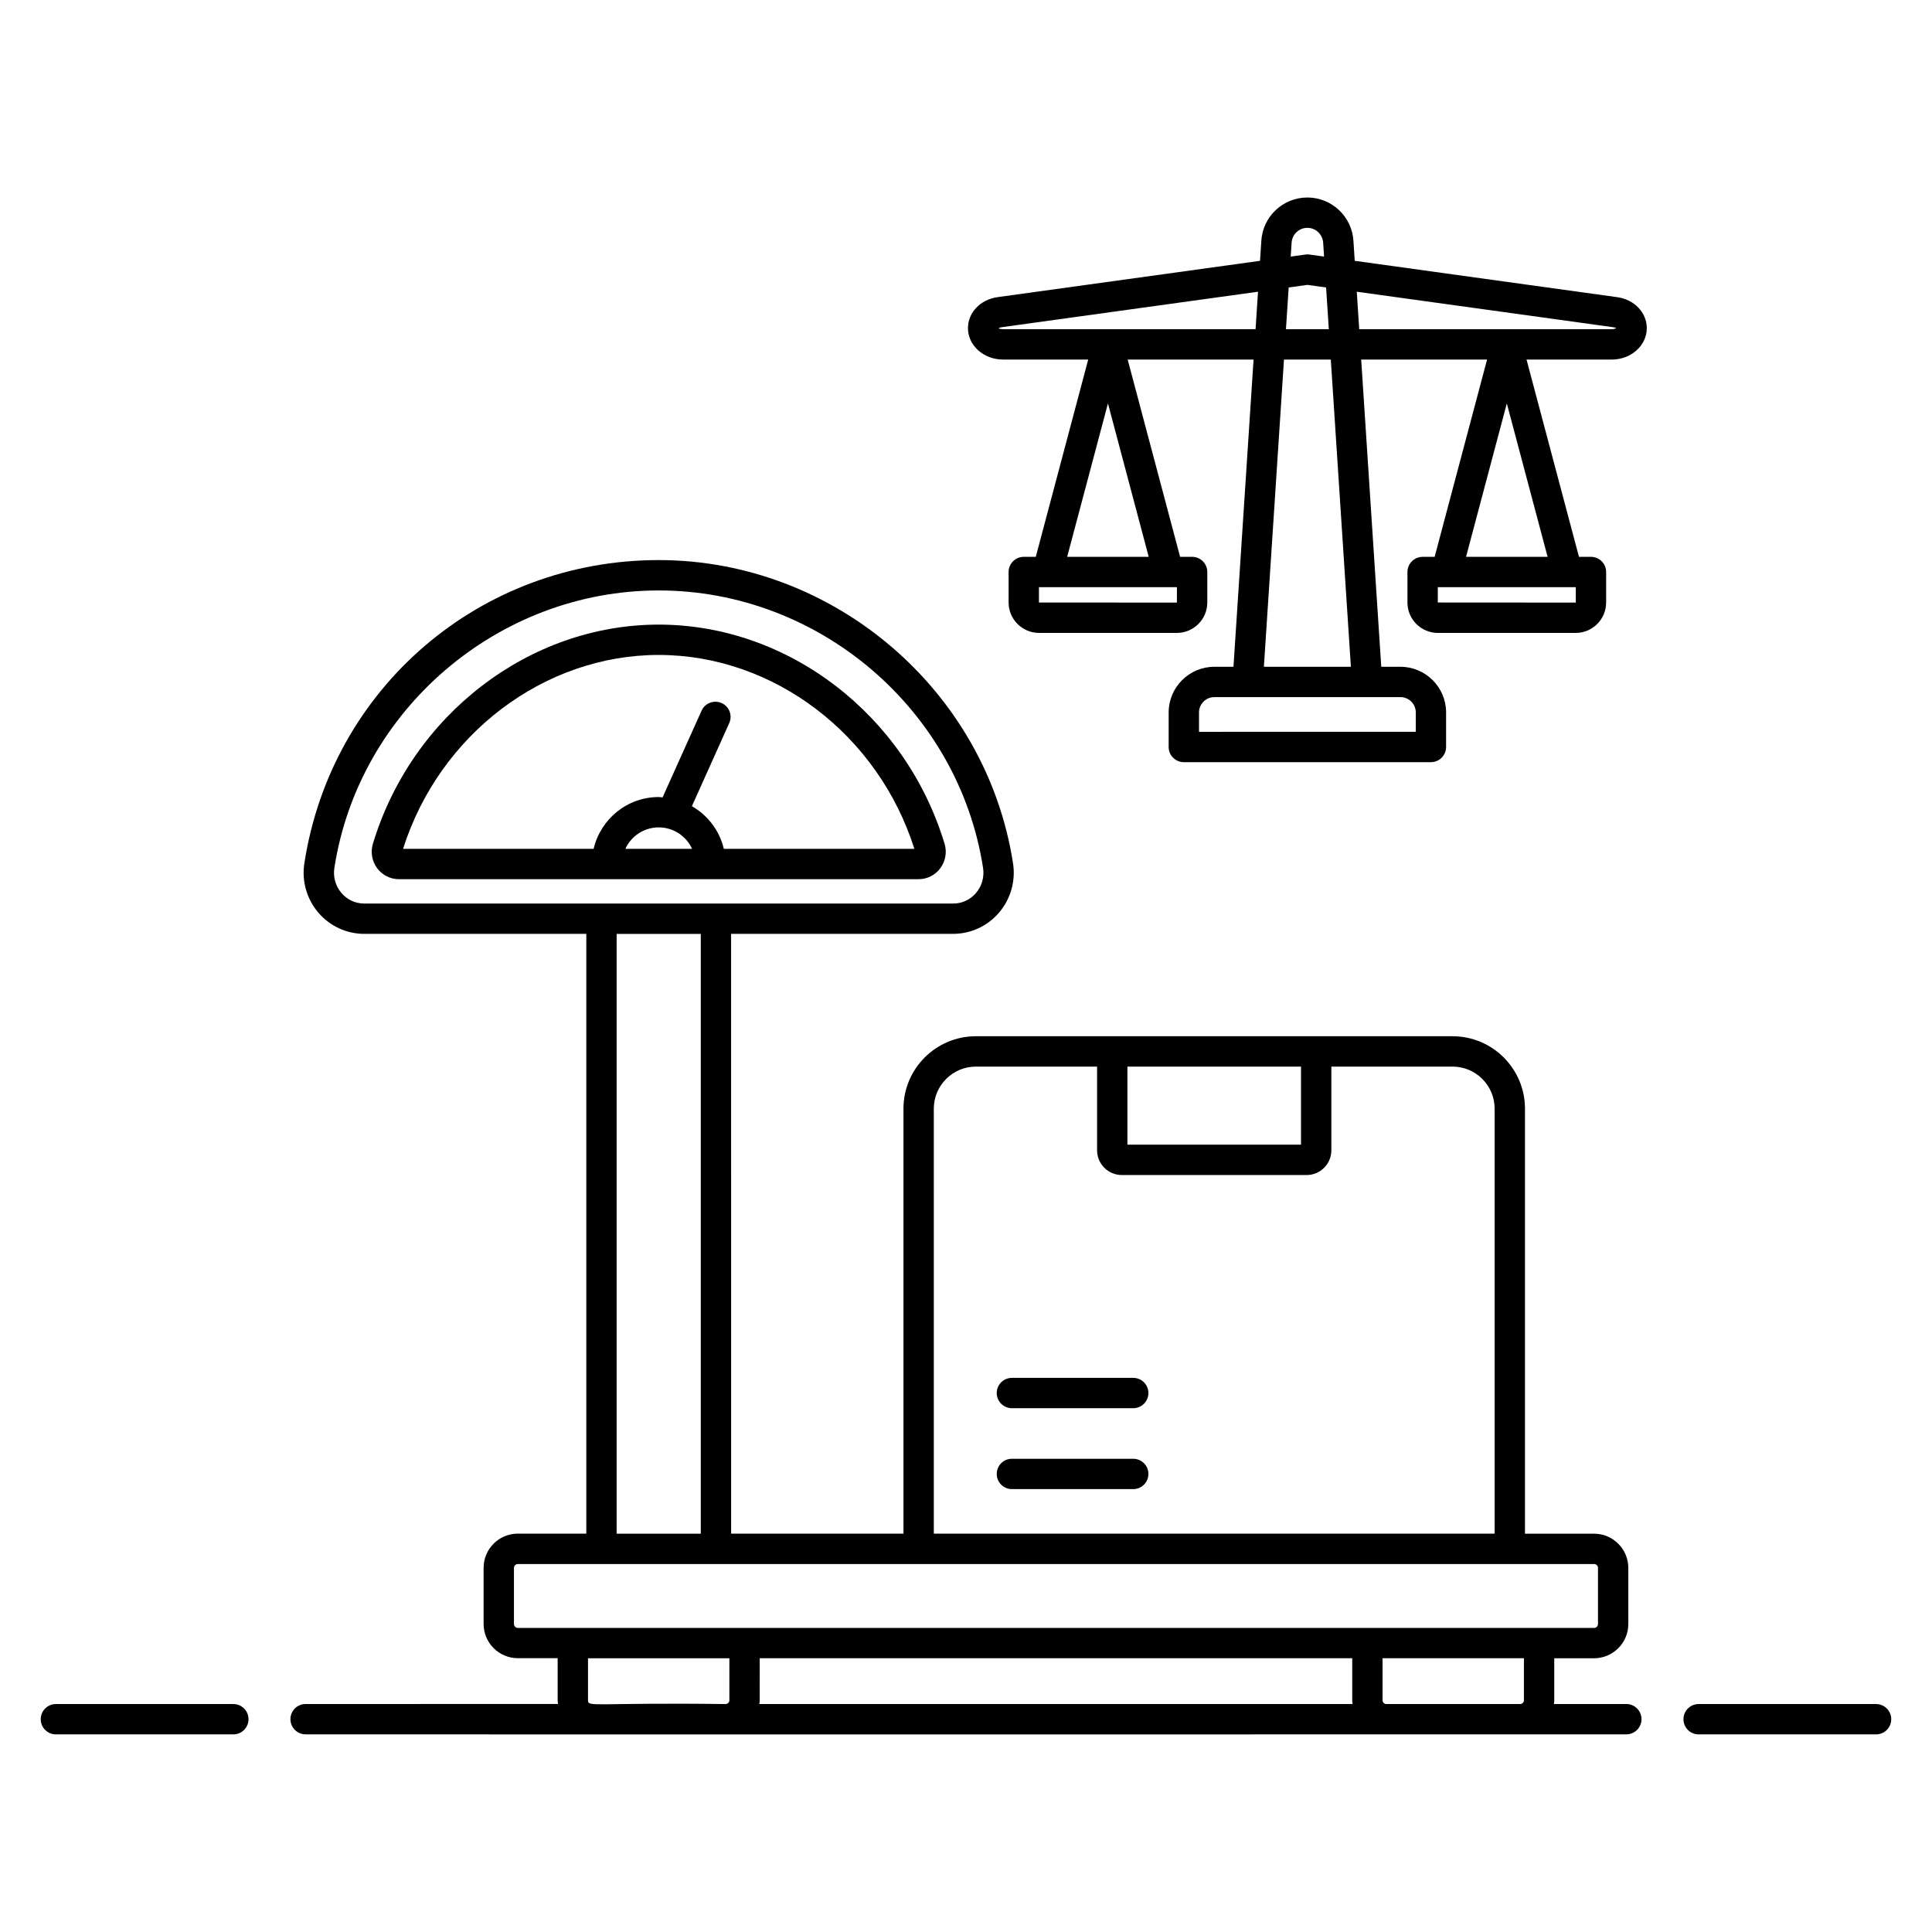 <?xml version="1.0" encoding="UTF-8"?>
<!-- Uploaded to: ICON Repo, www.iconrepo.com, Generator: ICON Repo Mixer Tools -->
<svg fill="#000000" width="800px" height="800px" version="1.1" viewBox="144 144 512 512" xmlns="http://www.w3.org/2000/svg">
 <g>
  <path d="m641.18 595.59h-47.027c-2.219 0-4.019 1.801-4.019 4.019s1.801 4.019 4.019 4.019h47.027c2.219 0 4.019-1.801 4.019-4.019s-1.801-4.019-4.019-4.019z"/>
  <path d="m205.84 595.59h-47.027c-2.219 0-4.019 1.801-4.019 4.019s1.801 4.019 4.019 4.019h47.027c2.219 0 4.019-1.801 4.019-4.019s-1.801-4.019-4.019-4.019z"/>
  <path d="m575 595.59h-19.203c0.035-0.328 0.098-0.652 0.098-0.988v-11.148h10.551c5.004 0 9.074-4.07 9.074-9.074v-14.863c0-5.004-4.07-9.074-9.074-9.074h-18.312v-112.64c0-10.578-8.609-19.188-19.188-19.188l-126.33-0.004c-10.578 0-19.188 8.609-19.188 19.188v112.63h-45.676l-0.004-158.95h58.84c4.676 0 9.102-2.043 12.152-5.606 3.098-3.617 4.453-8.391 3.723-13.094-7.082-45.809-47.453-80.352-93.902-80.352-47.215 0-86.707 33.793-93.902 80.348-0.734 4.711 0.621 9.484 3.723 13.102 3.051 3.562 7.481 5.606 12.16 5.606h58.836v158.95l-18.145-0.008c-5.004 0-9.074 4.07-9.074 9.074v14.863c0 5.004 4.07 9.074 9.074 9.074h10.551v11.148c0 0.34 0.062 0.66 0.098 0.988l-66.895 0.008c-2.219 0-4.019 1.801-4.019 4.019s1.801 4.019 4.019 4.019c149.02 0.062 195.64 0.004 350.01 0 2.219 0 4.019-1.801 4.019-4.019s-1.801-4.019-4.019-4.019zm-27.145-0.992c0 0.527-0.414 0.926-0.922 0.988h-35.621c-0.508-0.062-0.922-0.461-0.922-0.988v-11.148h37.465zm-202.52-11.148h157.02v11.148c0 0.34 0.062 0.66 0.098 0.988l-157.22 0.004c0.035-0.328 0.098-0.652 0.098-0.988zm143.45-156.78v20.68h-46.008v-20.68zm-97.316 11.137c0-6.144 5.004-11.148 11.148-11.148h32.121v22.188c0 3.613 2.938 6.547 6.547 6.547h48.992c3.613 0 6.547-2.938 6.547-6.547v-22.188h32.121c6.144 0 11.148 5.004 11.148 11.148v112.63l-148.62-0.004zm-156.98-57.152c-1.566-1.832-2.25-4.25-1.879-6.641 6.481-41.926 43.434-73.539 85.957-73.539 42.527 0 79.48 31.613 85.957 73.543 0.371 2.387-0.312 4.805-1.879 6.637-1.543 1.801-3.695 2.797-6.051 2.797h-156.05c-2.356-0.004-4.508-0.996-6.051-2.797zm72.93 10.836h22.297v158.95h-22.297zm-27.215 182.89v-14.863c0-0.57 0.465-1.035 1.035-1.035h285.21c0.57 0 1.035 0.465 1.035 1.035v14.863c0 0.57-0.465 1.035-1.035 1.035h-285.21c-0.57 0-1.035-0.465-1.035-1.035zm19.625 20.223v-11.148h37.465v11.148c0 0.527-0.414 0.926-0.922 0.988-34.965-0.441-36.543 0.93-36.543-0.988z"/>
  <path d="m387.48 376.99c2.231 0 4.363-1.082 5.715-2.906 1.371-1.848 1.797-4.254 1.137-6.449-10.32-34.215-41.477-58.109-75.762-58.109-34.277 0-65.43 23.895-75.758 58.109-0.66 2.191-0.234 4.602 1.137 6.449 1.352 1.82 3.484 2.906 5.715 2.906h137.82zm-77.75-8.039c1.527-3.356 4.914-5.688 8.836-5.688s7.312 2.336 8.84 5.688zm8.836-51.383c30.438 0 58.152 21.078 67.754 51.383h-50.5c-1.133-4.844-4.258-8.883-8.457-11.305l9.891-22.016c0.91-2.027 0.012-4.406-2.016-5.316-2.012-0.891-4.406-0.004-5.312 2.019l-10.34 22.992c-0.344-0.02-0.672-0.102-1.02-0.102-8.402 0-15.418 5.879-17.25 13.73h-50.5c9.609-30.316 37.324-51.387 67.75-51.387z"/>
  <path d="m444.32 509.15h-32.156c-2.219 0-4.019 1.801-4.019 4.019s1.801 4.019 4.019 4.019h32.156c2.219 0 4.019-1.801 4.019-4.019s-1.801-4.019-4.019-4.019z"/>
  <path d="m444.32 530.59h-32.156c-2.219 0-4.019 1.801-4.019 4.019s1.801 4.019 4.019 4.019h32.156c2.219 0 4.019-1.801 4.019-4.019s-1.801-4.019-4.019-4.019z"/>
  <path d="m572.57 222.75-69.551-9.633-0.344-5.269c-0.383-6.449-5.746-11.508-12.211-11.508s-11.824 5.055-12.199 11.484l-0.344 5.297-69.555 9.625c-4.543 0.629-7.848 4.082-7.848 8.219 0 4.586 4.16 8.316 9.273 8.316h22.598l-13.898 52.285h-3.18c-2.219 0-4.019 1.801-4.019 4.019v8.082c0 4.445 3.617 8.059 8.059 8.059h36.535c4.445 0 8.059-3.617 8.059-8.059v-8.082c0-2.219-1.801-4.019-4.019-4.019h-3.188l-13.895-52.285h33.363l-5.324 81.418-5.074 0.004c-6.672 0-12.102 5.43-12.102 12.102v9.156c0 2.219 1.801 4.019 4.019 4.019h65.484c2.219 0 4.019-1.801 4.019-4.019v-9.156c0-6.672-5.43-12.102-12.102-12.102h-5.078l-5.32-81.422h33.363l-13.895 52.285-3.188 0.004c-2.219 0-4.019 1.801-4.019 4.019v8.082c0 4.445 3.617 8.059 8.059 8.059h36.535c4.445 0 8.059-3.617 8.059-8.059v-8.082c0-2.219-1.801-4.019-4.019-4.019h-3.18l-13.898-52.285h22.598c5.113 0 9.273-3.731 9.273-8.316 0-4.141-3.305-7.594-7.848-8.219zm-116.68 80.941-36.559-0.02v-4.062h36.57zm-29.082-12.121 10.809-40.656 10.805 40.656zm134.79 12.121h-0.012l-36.555-0.023v-4.062l2.254 0.004h34.316zm-29.082-12.121 10.805-40.656 10.809 40.656zm-46.227-83.246c0.129-2.211 1.961-3.945 4.176-3.945s4.051 1.734 4.188 3.969l0.238 3.644-3.875-0.535c-0.367-0.047-0.734-0.051-1.098 0.004l-3.867 0.535zm9.137 11.859 0.723 11.059h-11.359l0.723-11.059 4.953-0.684zm-85.633 11.059c-0.566 0-0.953-0.184-1.145-0.184 0 0-0.047 0.004-0.062 0.012 0.125-0.121 0.426-0.297 0.879-0.359l67.918-9.402-0.648 9.934zm109.4 101.56v5.133l-57.445 0.004v-5.133c0-2.238 1.82-4.062 4.062-4.062h40.48 8.84c2.238 0 4.062 1.82 4.062 4.059zm-17.195-12.098h-23.055l5.324-81.418h12.41zm69.148-89.461h-66.941l-0.648-9.934 67.918 9.402c0.418 0.059 0.734 0.188 0.844 0.184-0.18 0.148-0.578 0.348-1.172 0.348z"/>
 </g>
</svg>